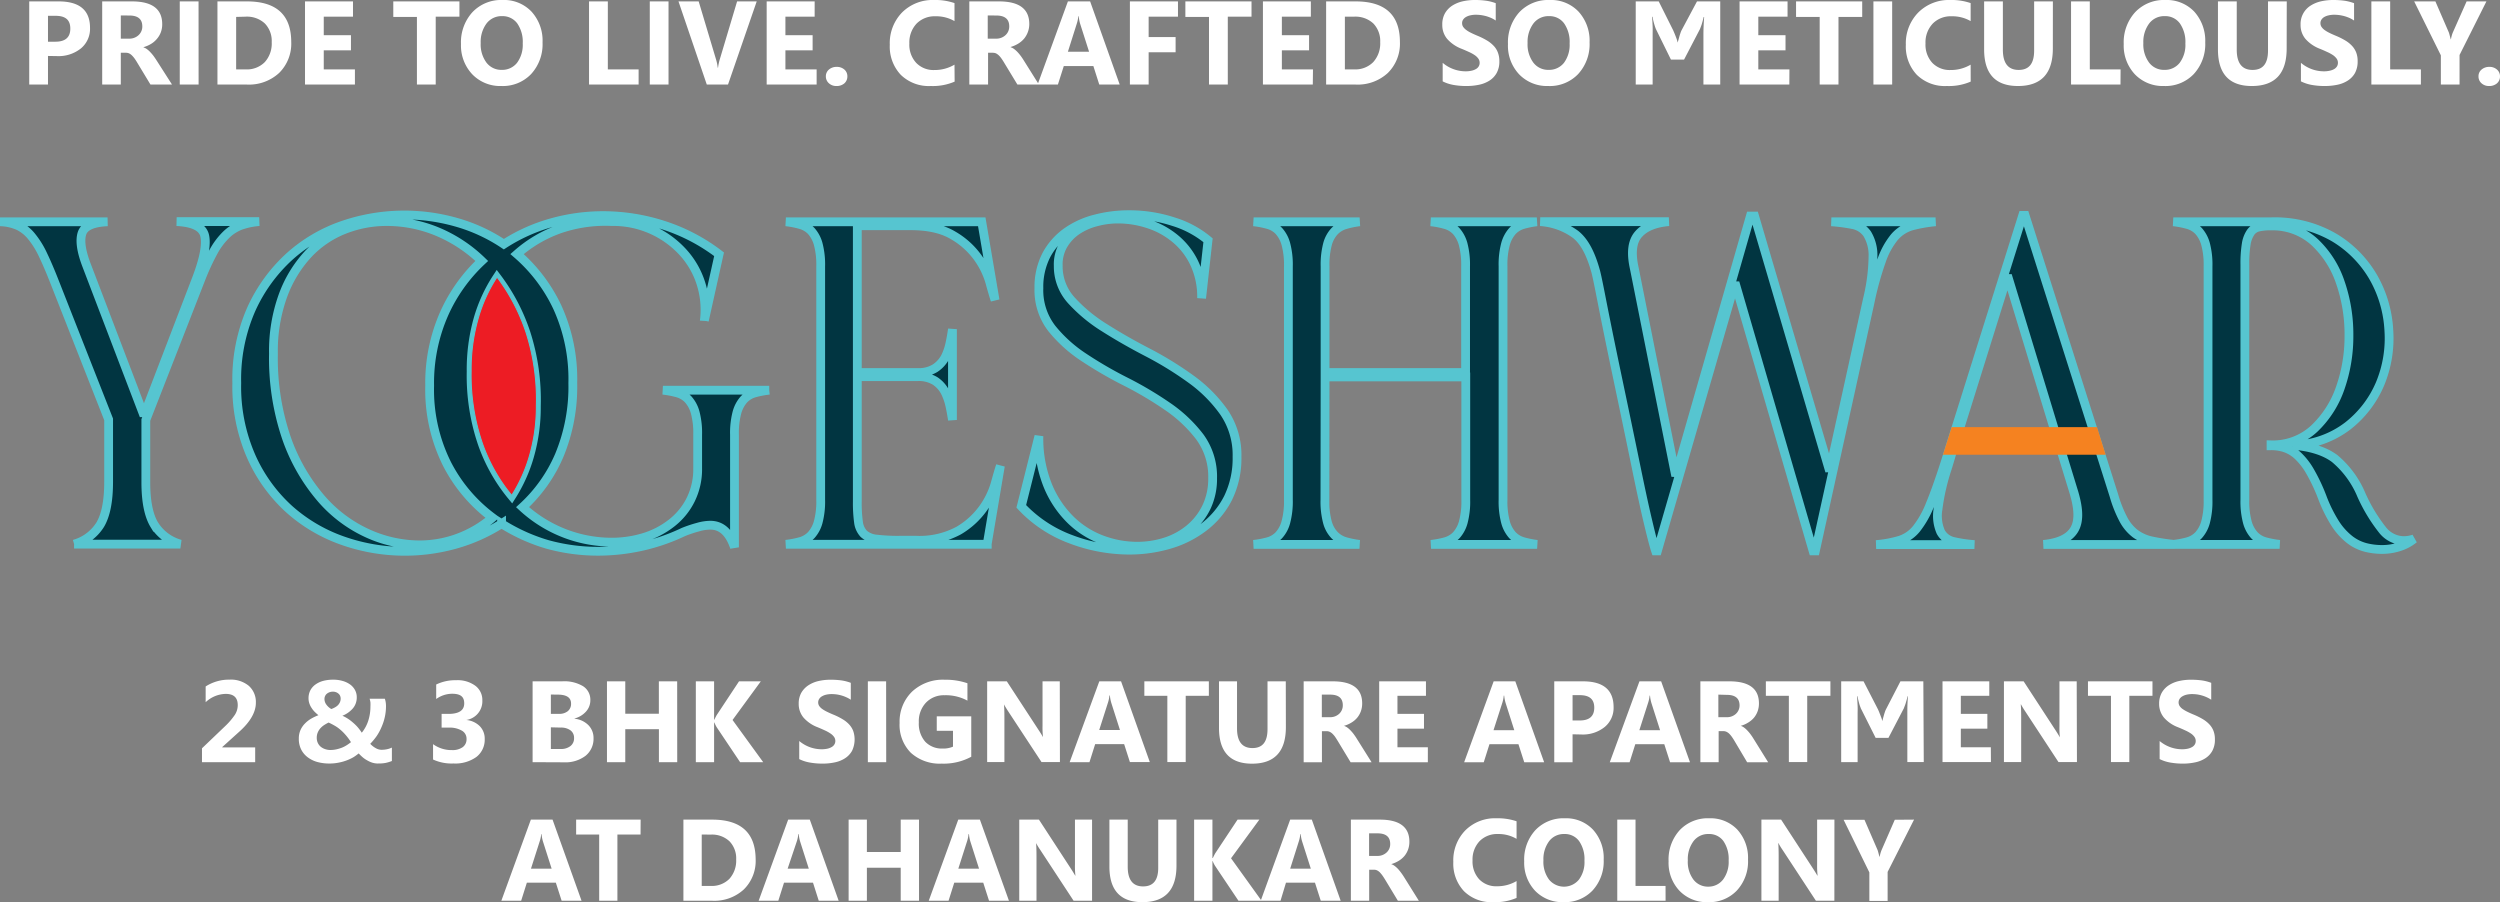 <svg xmlns="http://www.w3.org/2000/svg" viewBox="0 0 517.37 186.7"><rect x="0" y="0" width="517.37" height="186.7" fill="#808080" stroke="none"/><defs><style>.cls-1{fill:#fff;}.cls-2{fill:#013541;}.cls-3,.cls-5{fill:none;stroke:#56c5d0;stroke-miterlimit:2.61;}.cls-3{stroke-width:1.82px;}.cls-4{fill:#ed1c24;}.cls-5{stroke-width:0.22px;}.cls-6{fill:#f58220;fill-rule:evenodd;}</style></defs><g id="Layer_2" data-name="Layer 2"><g id="Layer_1-2" data-name="Layer 1"><path class="cls-1" d="M515.1,17.8a2.24,2.24,0,0,1-1.56-.57,1.85,1.85,0,0,1-.62-1.42,1.78,1.78,0,0,1,.64-1.42,2.41,2.41,0,0,1,1.6-.55,2.29,2.29,0,0,1,1.59.56,1.82,1.82,0,0,1,.62,1.41,1.86,1.86,0,0,1-.63,1.44,2.39,2.39,0,0,1-1.64.55M514.56.29,509,11.38V17.5h-3.87V11.45L499.61.29H504l2.78,6.42q.07.18.39,1.41h.05a6.91,6.91,0,0,1,.37-1.36L510.46.29ZM501,17.5H490.75V.29h3.89V14.36H501Zm-24.83-.66V13a7.36,7.36,0,0,0,4.74,1.76,5.27,5.27,0,0,0,1.28-.14,3,3,0,0,0,.92-.36,1.66,1.66,0,0,0,.54-.55,1.43,1.43,0,0,0,.18-.7,1.47,1.47,0,0,0-.28-.89,3.13,3.13,0,0,0-.79-.74,7.67,7.67,0,0,0-1.19-.64c-.45-.21-.94-.43-1.47-.64a7.57,7.57,0,0,1-3-2.06,4.45,4.45,0,0,1-1-2.92,4.48,4.48,0,0,1,2-3.91,6.81,6.81,0,0,1,2.16-.92A11.36,11.36,0,0,1,482.87,0a16.86,16.86,0,0,1,2.39.16,10.08,10.08,0,0,1,1.91.5V4.25a6.54,6.54,0,0,0-.94-.53,9.53,9.53,0,0,0-1.06-.38,9.66,9.66,0,0,0-1.07-.22,9.2,9.2,0,0,0-1-.07,5,5,0,0,0-1.2.13,3.1,3.1,0,0,0-.92.35,1.77,1.77,0,0,0-.57.55,1.25,1.25,0,0,0-.2.71,1.34,1.34,0,0,0,.22.77,2.69,2.69,0,0,0,.65.66,6.72,6.72,0,0,0,1,.59c.4.2.86.4,1.36.61a14.49,14.49,0,0,1,1.85.92,6.32,6.32,0,0,1,1.41,1.1,4.31,4.31,0,0,1,.9,1.4,4.87,4.87,0,0,1,.31,1.83,5,5,0,0,1-.54,2.42,4.43,4.43,0,0,1-1.49,1.58,6.29,6.29,0,0,1-2.17.87,12.42,12.42,0,0,1-2.63.26,14.57,14.57,0,0,1-2.69-.23A8.27,8.27,0,0,1,476.18,16.84Zm-2.95-6.79q0,7.75-7.22,7.75-7,0-7-7.57V.29h3.89v10c0,2.78,1.09,4.18,3.27,4.18s3.2-1.35,3.2-4V.29h3.88ZM448,3.34a3.89,3.89,0,0,0-3.24,1.53,6.38,6.38,0,0,0-1.2,4.05,6.3,6.3,0,0,0,1.2,4.05,3.83,3.83,0,0,0,3.14,1.49A3.89,3.89,0,0,0,451.08,13a6.17,6.17,0,0,0,1.18-4,6.7,6.7,0,0,0-1.14-4.16A3.72,3.72,0,0,0,448,3.34Zm-.17,14.46a8,8,0,0,1-6-2.4,8.67,8.67,0,0,1-2.33-6.28,9.24,9.24,0,0,1,2.37-6.6A8.18,8.18,0,0,1,448.1,0a7.86,7.86,0,0,1,6,2.41,9,9,0,0,1,2.27,6.37A9.11,9.11,0,0,1,454,15.32,8.07,8.07,0,0,1,447.83,17.8Zm-9-.3H428.6V.29h3.88V14.36h6.37Zm-14-7.45q0,7.75-7.22,7.75-7,0-7-7.57V.29h3.88v10c0,2.78,1.09,4.18,3.27,4.18s3.2-1.35,3.2-4V.29h3.88Zm-17,6.84a11.34,11.34,0,0,1-4.92.91,8.3,8.3,0,0,1-6.23-2.32,8.51,8.51,0,0,1-2.27-6.21A9.09,9.09,0,0,1,397,2.57,8.94,8.94,0,0,1,403.57,0a12.23,12.23,0,0,1,4.25.64V4.37a7.52,7.52,0,0,0-3.94-1A5.23,5.23,0,0,0,400,4.86,5.64,5.64,0,0,0,398.48,9a5.55,5.55,0,0,0,1.4,4,5,5,0,0,0,3.79,1.49,8,8,0,0,0,4.15-1.11Zm-16.25.61h-3.88V.29h3.88Zm-6.2-14h-4.91V17.5h-3.89v-14h-4.89V.29h13.69ZM370.3,17.5H360V.29h9.93V3.45h-6.05V7.28h5.63v3.14h-5.63v3.94h6.44ZM356,17.5h-3.48V7.2c0-1.11.05-2.34.15-3.68h-.1c-.06.25-.12.51-.19.77s-.14.5-.21.73-.15.43-.22.61a4.29,4.29,0,0,1-.17.43l-3.27,6.28h-2.71L342.68,6l-.13-.34c-.06-.16-.11-.34-.18-.57s-.13-.46-.2-.73-.12-.57-.17-.88h-.11c.06.75.1,1.44.12,2.08s0,1.16,0,1.59V17.5h-3.5V.29h4.76l3,6,.26.61.26.65c.08.21.16.42.23.63a4.84,4.84,0,0,1,.15.57h.06c0-.18.1-.38.15-.6l.18-.66c.07-.23.13-.44.21-.66a3.76,3.76,0,0,1,.23-.57L351.19.29H356ZM320.57,3.34a3.9,3.9,0,0,0-3.24,1.53,6.38,6.38,0,0,0-1.2,4.05,6.3,6.3,0,0,0,1.2,4.05,3.85,3.85,0,0,0,3.14,1.49A3.92,3.92,0,0,0,323.66,13a6.23,6.23,0,0,0,1.17-4,6.7,6.7,0,0,0-1.14-4.16A3.72,3.72,0,0,0,320.57,3.34ZM320.4,17.8a8,8,0,0,1-6-2.4,8.63,8.63,0,0,1-2.33-6.28,9.28,9.28,0,0,1,2.36-6.6A8.2,8.2,0,0,1,320.68,0a7.84,7.84,0,0,1,6,2.41,8.91,8.91,0,0,1,2.28,6.37,9.11,9.11,0,0,1-2.36,6.54A8.09,8.09,0,0,1,320.4,17.8Zm-21.84-1V13a7.14,7.14,0,0,0,2.27,1.32,7.31,7.31,0,0,0,2.47.44,5.33,5.33,0,0,0,1.28-.14,3,3,0,0,0,.91-.36,1.49,1.49,0,0,0,.54-.55,1.33,1.33,0,0,0,.18-.7,1.47,1.47,0,0,0-.28-.89,3,3,0,0,0-.79-.74,7.54,7.54,0,0,0-1.18-.64c-.46-.21-.95-.43-1.48-.64a7.57,7.57,0,0,1-3-2.06,4.44,4.44,0,0,1-1-2.92A4.64,4.64,0,0,1,299,2.81a4.7,4.7,0,0,1,1.47-1.6,6.91,6.91,0,0,1,2.16-.92A11.42,11.42,0,0,1,305.24,0a16.76,16.76,0,0,1,2.39.16,9.69,9.69,0,0,1,1.91.5V4.25a6.54,6.54,0,0,0-.94-.53,9.37,9.37,0,0,0-1.05-.38,10.34,10.34,0,0,0-1.08-.22,9,9,0,0,0-1-.07,5,5,0,0,0-1.2.13,3,3,0,0,0-.91.35,1.71,1.71,0,0,0-.58.55,1.25,1.25,0,0,0-.2.71,1.34,1.34,0,0,0,.22.77,2.75,2.75,0,0,0,.66.66,5.86,5.86,0,0,0,1,.59c.39.2.85.4,1.35.61a14.49,14.49,0,0,1,1.85.92,6.32,6.32,0,0,1,1.41,1.1,4,4,0,0,1,.9,1.4,4.87,4.87,0,0,1,.32,1.83,4.87,4.87,0,0,1-.55,2.42,4.4,4.4,0,0,1-1.48,1.58,6.43,6.43,0,0,1-2.18.87,12.32,12.32,0,0,1-2.62.26,14.68,14.68,0,0,1-2.7-.23A8.08,8.08,0,0,1,298.56,16.84ZM278.32,3.45V14.36h1.92a5.2,5.2,0,0,0,3.95-1.51,5.73,5.73,0,0,0,1.44-4.12,5.23,5.23,0,0,0-1.42-3.87,5.43,5.43,0,0,0-4-1.41ZM274.44,17.5V.29h6.1q9.16,0,9.17,8.39a8.51,8.51,0,0,1-2.5,6.42,9.19,9.19,0,0,1-6.67,2.4Zm-2.76,0H261.36V.29h9.92V3.45h-6V7.28h5.63v3.14h-5.63v3.94h6.44ZM259,3.45h-4.91V17.5h-3.89v-14h-4.89V.29H259Zm-15.22,0h-6.07V7.67h5.58v3.15h-5.58V17.5h-3.88V.29h9.95ZM225.38,10.7l-1.85-5.79a8.26,8.26,0,0,1-.29-1.55h-.09a6.44,6.44,0,0,1-.3,1.5L221,10.7Zm6.34,6.8h-4.23l-1.22-3.83h-6.12l-1.22,3.83h-4.2L221,.29h4.6ZM204.41,3.2V8h1.68a2.78,2.78,0,0,0,2-.73,2.4,2.4,0,0,0,.77-1.81q0-2.25-2.7-2.25ZM215,17.5h-4.45l-2.68-4.42c-.2-.34-.39-.64-.58-.91a4.8,4.8,0,0,0-.55-.67,2.58,2.58,0,0,0-.59-.44,1.67,1.67,0,0,0-.67-.14h-1V17.5h-3.88V.29h6.14q6.27,0,6.27,4.68a4.8,4.8,0,0,1-1.05,3,5,5,0,0,1-1.22,1.05,6.34,6.34,0,0,1-1.59.7v.05a2.52,2.52,0,0,1,.74.39,5.77,5.77,0,0,1,.7.63,9.68,9.68,0,0,1,.64.77c.21.28.39.55.56.82Zm-17.44-.61a11.34,11.34,0,0,1-4.92.91,8.3,8.3,0,0,1-6.23-2.32,8.51,8.51,0,0,1-2.27-6.21,9.09,9.09,0,0,1,2.55-6.7A8.94,8.94,0,0,1,193.28,0a12.23,12.23,0,0,1,4.25.64V4.37a7.5,7.5,0,0,0-3.94-1,5.24,5.24,0,0,0-3.91,1.52A5.69,5.69,0,0,0,188.19,9a5.51,5.51,0,0,0,1.41,4,4.94,4.94,0,0,0,3.78,1.49,8,8,0,0,0,4.15-1.11Zm-24.46.91a2.21,2.21,0,0,1-1.56-.57,1.86,1.86,0,0,1-.63-1.42,1.81,1.81,0,0,1,.64-1.42,2.41,2.41,0,0,1,1.6-.55,2.33,2.33,0,0,1,1.6.56,1.81,1.81,0,0,1,.61,1.41,1.88,1.88,0,0,1-.62,1.44A2.41,2.41,0,0,1,173.07,17.8ZM169,17.5H158.66V.29h9.93V3.45h-6.05V7.28h5.63v3.14h-5.63v3.94H169ZM156.6.29,150.66,17.5h-4.39L140.41.29h4.18l3.59,12a8.74,8.74,0,0,1,.35,1.72h.07a10.2,10.2,0,0,1,.37-1.77L152.54.29ZM138.35,17.5h-3.88V.29h3.88Zm-6.19,0H121.9V.29h3.89V14.36h6.37ZM103.92,3.34a3.9,3.9,0,0,0-3.24,1.53,6.38,6.38,0,0,0-1.2,4.05,6.3,6.3,0,0,0,1.2,4.05,3.86,3.86,0,0,0,3.15,1.49A3.9,3.9,0,0,0,107,13a6.23,6.23,0,0,0,1.18-4,6.7,6.7,0,0,0-1.14-4.16A3.76,3.76,0,0,0,103.92,3.34Zm-.16,14.46a8,8,0,0,1-6-2.4A8.67,8.67,0,0,1,95.4,9.12a9.24,9.24,0,0,1,2.37-6.6A8.17,8.17,0,0,1,104,0a7.83,7.83,0,0,1,6,2.41,8.91,8.91,0,0,1,2.28,6.37,9.11,9.11,0,0,1-2.36,6.54A8.08,8.08,0,0,1,103.76,17.8ZM95.08,3.45H90.17V17.5H86.28v-14H81.39V.29H95.08ZM73.45,17.5H63.12V.29h9.93V3.45H67V7.28h5.63v3.14H67v3.94h6.45Zm-24.58-14V14.36H50.8a5.21,5.21,0,0,0,4-1.51,5.72,5.72,0,0,0,1.43-4.12,5.2,5.2,0,0,0-1.42-3.87,5.43,5.43,0,0,0-4-1.41ZM45,17.5V.29H51.1q9.16,0,9.17,8.39a8.48,8.48,0,0,1-2.51,6.42,9.18,9.18,0,0,1-6.66,2.4Zm-3.9,0H37.2V.29h3.89ZM25,3.2V8h1.68a2.78,2.78,0,0,0,2-.73,2.4,2.4,0,0,0,.77-1.81q0-2.25-2.7-2.25ZM35.6,17.5H31.14l-2.67-4.42c-.2-.34-.39-.64-.58-.91a4.84,4.84,0,0,0-.56-.67,2.21,2.21,0,0,0-.59-.44,1.59,1.59,0,0,0-.66-.14H25V17.5H21.15V.29H27.3Q33.57.29,33.57,5a4.67,4.67,0,0,1-.28,1.66A4.48,4.48,0,0,1,32.51,8,4.72,4.72,0,0,1,31.3,9.06a6.26,6.26,0,0,1-1.6.7v.05a2.45,2.45,0,0,1,.75.39,5,5,0,0,1,.69.63,9.78,9.78,0,0,1,.65.77c.2.28.39.55.56.82ZM9.93,3.27V8.63h1.53c2.06,0,3.09-.9,3.09-2.71s-1-2.65-3.09-2.65Zm0,8.31V17.5H6.05V.29h6.08q6.51,0,6.5,5.49A5.26,5.26,0,0,1,16.77,10a7.41,7.41,0,0,1-5,1.61Z"></path><path class="cls-2" d="M499.57,111.52a9,9,0,0,1-3,1.62,11.54,11.54,0,0,1-3.57.57,13.85,13.85,0,0,1-3.49-.43,9.21,9.21,0,0,1-3.19-1.57,13.45,13.45,0,0,1-3-3.29,29.54,29.54,0,0,1-2.76-5.58A37.21,37.21,0,0,0,478,97.45a14,14,0,0,0-2.52-3.2,7.52,7.52,0,0,0-2.63-1.57,9.16,9.16,0,0,0-2.86-.43v-.19a12.56,12.56,0,0,0,8.92-3.34,20.93,20.93,0,0,0,5.39-8.39,32.33,32.33,0,0,0,1.81-10.92,32.82,32.82,0,0,0-1.77-10.92A20.26,20.26,0,0,0,479,50.1a12.78,12.78,0,0,0-9-3.34h-.19a10.61,10.61,0,0,0-2.43.24,2.72,2.72,0,0,0-1.62,1.1,5.86,5.86,0,0,0-.91,2.43,25,25,0,0,0-.28,4.24v48.64a16.56,16.56,0,0,0,.52,4.67,6.61,6.61,0,0,0,1.43,2.67,4.92,4.92,0,0,0,2.24,1.34,19.69,19.69,0,0,0,3,.57h-22a19.69,19.69,0,0,0,3-.57,4.92,4.92,0,0,0,2.24-1.34,6.61,6.61,0,0,0,1.43-2.67,16.56,16.56,0,0,0,.52-4.67V55.15a16.61,16.61,0,0,0-.52-4.67,6.74,6.74,0,0,0-1.43-2.67,4.9,4.9,0,0,0-2.24-1.33,18.48,18.48,0,0,0-3-.58H470a24.38,24.38,0,0,1,13.11,3.29,23,23,0,0,1,8.11,8.3,24.78,24.78,0,0,1,3.15,10.92,24.5,24.5,0,0,1-1.81,11,21.88,21.88,0,0,1-6.68,8.73,19.49,19.49,0,0,1-11.4,4c3.76.31,6.65,1.24,8.68,2.76a19.75,19.75,0,0,1,5.53,7.54,34,34,0,0,0,4.34,7.2,5.72,5.72,0,0,0,4.34,2.24A6.52,6.52,0,0,0,499.57,111.52ZM405.06,90.25h20.5L415.45,57Zm-2,6.48a45,45,0,0,0-2,8.68,8.29,8.29,0,0,0,.57,4.67,4,4,0,0,0,2.72,2,29.39,29.39,0,0,0,4.25.62H388.27a23.73,23.73,0,0,0,4.91-.91,7.3,7.3,0,0,0,3.44-2.38,19.71,19.71,0,0,0,2.81-5q1.33-3.19,3.05-8.53L418.6,44.57h.48l18.4,58a25.61,25.61,0,0,0,2,5,9,9,0,0,0,2.47,2.91,8.83,8.83,0,0,0,3.39,1.47,41.9,41.9,0,0,0,4.72.72H422.89c3.18-.32,5.29-1.3,6.34-3s1-4.19,0-7.63L425.85,91H404.77Zm-44-38.24L343,114h-.38c-.38-1.15-.93-3.3-1.67-6.44s-1.52-6.81-2.38-11-1.76-8.53-2.72-13.11S334,74.66,333.2,70.75s-1.46-7.24-2-10-.88-4.29-1-4.67c-1-3.63-2.34-6.15-4.15-7.58a13.9,13.9,0,0,0-7.3-2.63h26.61c-2.93.26-5,1.13-6.3,2.63s-1.55,3.83-.85,7l8.58,43,15.45-53.79h.86L378.64,97.5l7.82-35.57a39.57,39.57,0,0,0,1.15-8.87,8.5,8.5,0,0,0-1.2-4.68,4.69,4.69,0,0,0-3-1.9A36.21,36.21,0,0,0,379,45.9h21.56a29.57,29.57,0,0,0-4.92.86,7.43,7.43,0,0,0-3.57,2.29A15.71,15.71,0,0,0,389.37,54,64.26,64.26,0,0,0,387,62.59L375.69,114h-.48Zm-84.87,44.92a16.56,16.56,0,0,0,.52,4.67,6.2,6.2,0,0,0,1.48,2.67,5.19,5.19,0,0,0,2.29,1.34,19.82,19.82,0,0,0,2.86.57H259.43a19.45,19.45,0,0,0,3-.57,4.87,4.87,0,0,0,2.24-1.34,6.49,6.49,0,0,0,1.43-2.67,16.51,16.51,0,0,0,.53-4.67V55.15a16.55,16.55,0,0,0-.53-4.67,6.62,6.62,0,0,0-1.43-2.67,4.85,4.85,0,0,0-2.24-1.33,18.26,18.26,0,0,0-3-.58h21.94a18.54,18.54,0,0,0-2.86.58,5.18,5.18,0,0,0-2.29,1.33,6.32,6.32,0,0,0-1.48,2.67,16.61,16.61,0,0,0-.52,4.67V77.09H303.3V55.15a16.61,16.61,0,0,0-.52-4.67,6.74,6.74,0,0,0-1.43-2.67,4.9,4.9,0,0,0-2.24-1.33,18.48,18.48,0,0,0-3-.58h21.93a18.79,18.79,0,0,0-2.86.58A4.9,4.9,0,0,0,313,47.81a6.74,6.74,0,0,0-1.43,2.67,16.61,16.61,0,0,0-.52,4.67v48.26a16.56,16.56,0,0,0,.52,4.67,6.61,6.61,0,0,0,1.43,2.67,4.92,4.92,0,0,0,2.24,1.34,20.1,20.1,0,0,0,2.86.57H296.15a19.69,19.69,0,0,0,3-.57,4.92,4.92,0,0,0,2.24-1.34,6.61,6.61,0,0,0,1.43-2.67,16.56,16.56,0,0,0,.52-4.67V78H274.22ZM256,94.54a18.68,18.68,0,0,1-1.86,8.54,17.5,17.5,0,0,1-5,6,21.68,21.68,0,0,1-7.1,3.58,29.44,29.44,0,0,1-8.39,1.19,34.29,34.29,0,0,1-12-2.24,26.75,26.75,0,0,1-10.3-6.82L215,90.25a26.08,26.08,0,0,0,1.82,10.2,21.15,21.15,0,0,0,4.72,7.11,18.6,18.6,0,0,0,6.53,4.15,20.81,20.81,0,0,0,7.25,1.33,19.09,19.09,0,0,0,5.86-.9,15,15,0,0,0,5-2.72,13.32,13.32,0,0,0,3.48-4.44,13.53,13.53,0,0,0,1.29-6,13.85,13.85,0,0,0-2.67-8.59,28.76,28.76,0,0,0-6.68-6.29A74.56,74.56,0,0,0,233,79a83.84,83.84,0,0,1-8.63-5,28.78,28.78,0,0,1-6.68-6A12.92,12.92,0,0,1,215,59.64a14.35,14.35,0,0,1,1.58-6.92A13.89,13.89,0,0,1,220.76,48a17.91,17.91,0,0,1,6-2.71,27.17,27.17,0,0,1,6.87-.86,29.21,29.21,0,0,1,9.16,1.43A20.66,20.66,0,0,1,250,49.72l-1.33,12a16.31,16.31,0,0,0-1.53-7.29,14.76,14.76,0,0,0-4-5.1,16.71,16.71,0,0,0-5.53-3,20.27,20.27,0,0,0-6.11-1,17.41,17.41,0,0,0-4.72.62,12.82,12.82,0,0,0-4,1.81,9.32,9.32,0,0,0-2.76,3A8,8,0,0,0,219,55a10.44,10.44,0,0,0,2.72,7.16,32.24,32.24,0,0,0,6.86,5.67q4.15,2.63,8.92,5.1a71.37,71.37,0,0,1,8.92,5.49,29.38,29.38,0,0,1,6.86,6.86A15.71,15.71,0,0,1,256,94.54Zm-51.69,18v.1H162.64a19.55,19.55,0,0,0,3-.57,5,5,0,0,0,2.25-1.34,6.61,6.61,0,0,0,1.43-2.67,16.56,16.56,0,0,0,.52-4.67V55.15a16.61,16.61,0,0,0-.52-4.67,6.74,6.74,0,0,0-1.43-2.67,4.94,4.94,0,0,0-2.25-1.33,18.35,18.35,0,0,0-3-.58h40.53l2.76,16.22c-.25-.77-.62-2-1.09-3.72a16.73,16.73,0,0,0-2.53-5.15,16.34,16.34,0,0,0-5.05-4.53c-2.17-1.31-5.09-2-8.78-2H177.42V77.09h12.49a6.33,6.33,0,0,0,3.63-.91,6.26,6.26,0,0,0,2.05-2.24,11.44,11.44,0,0,0,1-2.91c.22-1,.39-2,.52-2.91V86.91c-.13-.89-.3-1.84-.52-2.86a12.33,12.33,0,0,0-1-2.91,6.24,6.24,0,0,0-2.05-2.29,6.41,6.41,0,0,0-3.63-.9H177.42v25.84a29.37,29.37,0,0,0,.24,4.24,4.29,4.29,0,0,0,1.09,2.44,4.51,4.51,0,0,0,2.63,1.09,37.52,37.52,0,0,0,4.81.24h3.44a17,17,0,0,0,8.77-2,16.48,16.48,0,0,0,5-4.53,16.73,16.73,0,0,0,2.53-5.15c.48-1.72.84-3,1.1-3.72ZM97.5,76.9a43.43,43.43,0,0,0,2.34,15,35.35,35.35,0,0,0,6.06,10.73,31.64,31.64,0,0,0,3.67-8.16A36.46,36.46,0,0,0,111,84.05a45.3,45.3,0,0,0-2.15-15.16,39.77,39.77,0,0,0-6-11.45A31.5,31.5,0,0,0,98.93,66,38.56,38.56,0,0,0,97.5,76.9ZM56.59,73.18a51.2,51.2,0,0,0,2.67,17.4,38.72,38.72,0,0,0,7,12.35,28,28,0,0,0,9.68,7.39,26.17,26.17,0,0,0,10.83,2.44,22.94,22.94,0,0,0,8.06-1.44,23.42,23.42,0,0,0,7.1-4.19A32,32,0,0,1,92.5,96a34.32,34.32,0,0,1-3.58-16.17,35.44,35.44,0,0,1,3-14.92A33.78,33.78,0,0,1,99.7,54a29.59,29.59,0,0,0-9.4-6.15,27.24,27.24,0,0,0-10.25-2,23.75,23.75,0,0,0-8.82,1.67,20.57,20.57,0,0,0-7.49,5.1,25.49,25.49,0,0,0-5.19,8.58A33.66,33.66,0,0,0,56.59,73.18Zm47.21,35.19a35.44,35.44,0,0,1-9.59,4.29,38.74,38.74,0,0,1-23.27-.76,33,33,0,0,1-11.11-6.54A32.47,32.47,0,0,1,52,94.49a35.93,35.93,0,0,1-3-15.21A35.91,35.91,0,0,1,52,64a33.29,33.29,0,0,1,7.86-10.87,32,32,0,0,1,11.11-6.53A39.32,39.32,0,0,1,94.45,46a34.62,34.62,0,0,1,9.82,4.53,36,36,0,0,1,9.83-4.43,39.32,39.32,0,0,1,10.77-1.48,40.63,40.63,0,0,1,12.5,2,38.13,38.13,0,0,1,11.44,6l-3.05,13.73a17.93,17.93,0,0,0-.67-7.58,17.3,17.3,0,0,0-3.72-6.53,19.52,19.52,0,0,0-14.78-6.39A29.15,29.15,0,0,0,116,47.33a26.81,26.81,0,0,0-9,5.25,33.2,33.2,0,0,1,8.34,11,35.8,35.8,0,0,1,3.2,15.69,37,37,0,0,1-2.81,15,31.06,31.06,0,0,1-7.59,10.69,27.51,27.51,0,0,0,8.87,5.48,27.23,27.23,0,0,0,9.44,1.76,23.06,23.06,0,0,0,6.87-1,17.54,17.54,0,0,0,5.72-3,14,14,0,0,0,3.91-4.82,14.24,14.24,0,0,0,1.43-6.49V90a16.56,16.56,0,0,0-.52-4.67,6.74,6.74,0,0,0-1.43-2.67,4.92,4.92,0,0,0-2.24-1.34,19.69,19.69,0,0,0-3-.57h22a19.69,19.69,0,0,0-3,.57,4.92,4.92,0,0,0-2.24,1.34,6.74,6.74,0,0,0-1.43,2.67,16.56,16.56,0,0,0-.52,4.67v23.27q-1.53-4.58-5-4.58a9.4,9.4,0,0,0-2.53.39,26.39,26.39,0,0,0-3,1,40.67,40.67,0,0,1-8.68,3,41.82,41.82,0,0,1-9,1,39.11,39.11,0,0,1-10.59-1.44A37.26,37.26,0,0,1,103.8,108.37ZM30.18,99.79c0,3.94.58,6.88,1.76,8.82a9.28,9.28,0,0,0,5.39,4h-22a9.31,9.31,0,0,0,5.39-4q1.75-2.91,1.76-8.82v-13L11.39,58.59q-1.34-3.44-2.48-5.82a18,18,0,0,0-2.39-3.86,8,8,0,0,0-2.76-2.2A10,10,0,0,0,0,45.9H22.26c-3.05.13-4.82.93-5.29,2.39s-.18,3.62.9,6.48L29.79,86,40.67,57.63c1.52-4,2.09-6.93,1.71-8.77s-2.32-2.83-5.82-3H53.64a15.09,15.09,0,0,0-3.87.81,8.89,8.89,0,0,0-3.05,2,14.69,14.69,0,0,0-2.57,3.48,48.31,48.31,0,0,0-2.53,5.48L30.18,86.91Z"></path><path class="cls-3" d="M499.57,111.52a9,9,0,0,1-3,1.62,11.54,11.54,0,0,1-3.57.57,13.85,13.85,0,0,1-3.49-.43,9.21,9.21,0,0,1-3.19-1.57,13.45,13.45,0,0,1-3-3.29,29.54,29.54,0,0,1-2.76-5.58A37.21,37.21,0,0,0,478,97.45a14,14,0,0,0-2.52-3.2,7.52,7.52,0,0,0-2.63-1.57,9.16,9.16,0,0,0-2.86-.43v-.19a12.56,12.56,0,0,0,8.92-3.34,20.93,20.93,0,0,0,5.39-8.39,32.33,32.33,0,0,0,1.81-10.92,32.82,32.82,0,0,0-1.77-10.92A20.26,20.26,0,0,0,479,50.1a12.78,12.78,0,0,0-9-3.34h-.19a10.61,10.61,0,0,0-2.43.24,2.72,2.72,0,0,0-1.62,1.1,5.86,5.86,0,0,0-.91,2.43,25,25,0,0,0-.28,4.24v48.64a16.56,16.56,0,0,0,.52,4.67,6.61,6.61,0,0,0,1.43,2.67,4.92,4.92,0,0,0,2.24,1.34,19.69,19.69,0,0,0,3,.57h-22a19.69,19.69,0,0,0,3-.57,4.92,4.92,0,0,0,2.24-1.34,6.61,6.61,0,0,0,1.43-2.67,16.56,16.56,0,0,0,.52-4.67V55.15a16.61,16.61,0,0,0-.52-4.67,6.74,6.74,0,0,0-1.43-2.67,4.9,4.9,0,0,0-2.24-1.33,18.48,18.48,0,0,0-3-.58H470a24.38,24.38,0,0,1,13.11,3.29,23,23,0,0,1,8.11,8.3,24.78,24.78,0,0,1,3.15,10.92,24.5,24.5,0,0,1-1.81,11,21.88,21.88,0,0,1-6.68,8.73,19.49,19.49,0,0,1-11.4,4c3.76.31,6.65,1.24,8.68,2.76a19.75,19.75,0,0,1,5.53,7.54,34,34,0,0,0,4.34,7.2,5.72,5.72,0,0,0,4.34,2.24A6.52,6.52,0,0,0,499.57,111.52ZM405.06,90.25h20.5L415.45,57Zm-2,6.48a45,45,0,0,0-2,8.68,8.29,8.29,0,0,0,.57,4.67,4,4,0,0,0,2.72,2,29.39,29.39,0,0,0,4.25.62H388.27a23.73,23.73,0,0,0,4.91-.91,7.3,7.3,0,0,0,3.44-2.38,19.71,19.71,0,0,0,2.81-5q1.33-3.19,3.05-8.53L418.6,44.57h.48l18.4,58a25.61,25.61,0,0,0,2,5,9,9,0,0,0,2.47,2.91,8.83,8.83,0,0,0,3.39,1.47,41.9,41.9,0,0,0,4.72.72H422.89c3.18-.32,5.29-1.3,6.34-3s1-4.19,0-7.63L425.85,91H404.77Zm-44-38.24L343,114h-.38c-.38-1.15-.93-3.3-1.67-6.44s-1.52-6.81-2.38-11-1.76-8.53-2.72-13.11S334,74.66,333.2,70.75s-1.46-7.24-2-10-.88-4.29-1-4.67c-1-3.63-2.34-6.15-4.15-7.58a13.9,13.9,0,0,0-7.3-2.63h26.61c-2.93.26-5,1.13-6.3,2.63s-1.55,3.83-.85,7l8.58,43,15.45-53.79h.86L378.64,97.5l7.82-35.57a39.57,39.57,0,0,0,1.15-8.87,8.5,8.5,0,0,0-1.2-4.68,4.69,4.69,0,0,0-3-1.9A36.21,36.21,0,0,0,379,45.9h21.56a29.57,29.57,0,0,0-4.92.86,7.43,7.43,0,0,0-3.57,2.29A15.71,15.71,0,0,0,389.37,54,64.26,64.26,0,0,0,387,62.59L375.69,114h-.48Zm-84.87,44.92a16.56,16.56,0,0,0,.52,4.67,6.2,6.2,0,0,0,1.48,2.67,5.19,5.19,0,0,0,2.29,1.34,19.82,19.82,0,0,0,2.86.57H259.43a19.45,19.45,0,0,0,3-.57,4.87,4.87,0,0,0,2.24-1.34,6.49,6.49,0,0,0,1.43-2.67,16.51,16.51,0,0,0,.53-4.67V55.15a16.55,16.55,0,0,0-.53-4.67,6.62,6.62,0,0,0-1.43-2.67,4.85,4.85,0,0,0-2.24-1.33,18.26,18.26,0,0,0-3-.58h21.94a18.54,18.54,0,0,0-2.86.58,5.18,5.18,0,0,0-2.29,1.33,6.32,6.32,0,0,0-1.48,2.67,16.61,16.61,0,0,0-.52,4.67V77.09H303.3V55.15a16.61,16.61,0,0,0-.52-4.67,6.74,6.74,0,0,0-1.43-2.67,4.9,4.9,0,0,0-2.24-1.33,18.48,18.48,0,0,0-3-.58h21.93a18.79,18.79,0,0,0-2.86.58A4.9,4.9,0,0,0,313,47.81a6.74,6.74,0,0,0-1.43,2.67,16.61,16.61,0,0,0-.52,4.67v48.26a16.56,16.56,0,0,0,.52,4.67,6.61,6.61,0,0,0,1.43,2.67,4.92,4.92,0,0,0,2.24,1.34,20.1,20.1,0,0,0,2.86.57H296.15a19.69,19.69,0,0,0,3-.57,4.92,4.92,0,0,0,2.24-1.34,6.61,6.61,0,0,0,1.43-2.67,16.56,16.56,0,0,0,.52-4.67V78H274.22ZM256,94.54a18.68,18.68,0,0,1-1.86,8.54,17.5,17.5,0,0,1-5,6,21.68,21.68,0,0,1-7.1,3.58,29.44,29.44,0,0,1-8.39,1.19,34.29,34.29,0,0,1-12-2.24,26.75,26.75,0,0,1-10.3-6.82L215,90.25a26.08,26.08,0,0,0,1.82,10.2,21.15,21.15,0,0,0,4.72,7.11,18.6,18.6,0,0,0,6.53,4.15,20.81,20.81,0,0,0,7.25,1.33,19.09,19.09,0,0,0,5.86-.9,15,15,0,0,0,5-2.72,13.32,13.32,0,0,0,3.48-4.44,13.53,13.53,0,0,0,1.29-6,13.85,13.85,0,0,0-2.67-8.59,28.76,28.76,0,0,0-6.68-6.29A74.56,74.56,0,0,0,233,79a83.84,83.84,0,0,1-8.63-5,28.78,28.78,0,0,1-6.68-6A12.92,12.92,0,0,1,215,59.64a14.35,14.35,0,0,1,1.58-6.92A13.89,13.89,0,0,1,220.76,48a17.91,17.91,0,0,1,6-2.71,27.17,27.17,0,0,1,6.87-.86,29.21,29.21,0,0,1,9.16,1.43A20.66,20.66,0,0,1,250,49.72l-1.33,12a16.31,16.31,0,0,0-1.53-7.29,14.76,14.76,0,0,0-4-5.1,16.71,16.71,0,0,0-5.53-3,20.27,20.27,0,0,0-6.11-1,17.41,17.41,0,0,0-4.72.62,12.82,12.82,0,0,0-4,1.81,9.32,9.32,0,0,0-2.76,3A8,8,0,0,0,219,55a10.44,10.44,0,0,0,2.72,7.16,32.24,32.24,0,0,0,6.86,5.67q4.15,2.63,8.92,5.1a71.37,71.37,0,0,1,8.92,5.49,29.38,29.38,0,0,1,6.86,6.86A15.71,15.71,0,0,1,256,94.54Zm-51.69,18v.1H162.64a19.55,19.55,0,0,0,3-.57,5,5,0,0,0,2.25-1.34,6.61,6.61,0,0,0,1.43-2.67,16.56,16.56,0,0,0,.52-4.67V55.15a16.61,16.61,0,0,0-.52-4.67,6.74,6.74,0,0,0-1.43-2.67,4.94,4.94,0,0,0-2.25-1.33,18.35,18.35,0,0,0-3-.58h40.53l2.76,16.22c-.25-.77-.62-2-1.09-3.72a16.73,16.73,0,0,0-2.53-5.15,16.34,16.34,0,0,0-5.05-4.53c-2.17-1.31-5.09-2-8.78-2H177.42V77.09h12.49a6.33,6.33,0,0,0,3.63-.91,6.26,6.26,0,0,0,2.05-2.24,11.44,11.44,0,0,0,1-2.91c.22-1,.39-2,.52-2.91V86.91c-.13-.89-.3-1.84-.52-2.86a12.33,12.33,0,0,0-1-2.91,6.24,6.24,0,0,0-2.05-2.29,6.41,6.41,0,0,0-3.63-.9H177.42v25.84a29.37,29.37,0,0,0,.24,4.24,4.29,4.29,0,0,0,1.09,2.44,4.51,4.51,0,0,0,2.63,1.09,37.52,37.52,0,0,0,4.81.24h3.44a17,17,0,0,0,8.77-2,16.48,16.48,0,0,0,5-4.53,16.73,16.73,0,0,0,2.53-5.15c.48-1.72.84-3,1.1-3.72ZM97.5,76.9a43.43,43.43,0,0,0,2.34,15,35.35,35.35,0,0,0,6.06,10.73,31.64,31.64,0,0,0,3.67-8.16A36.46,36.46,0,0,0,111,84.05a45.3,45.3,0,0,0-2.15-15.16,39.77,39.77,0,0,0-6-11.45A31.5,31.5,0,0,0,98.93,66,38.56,38.56,0,0,0,97.5,76.9ZM56.59,73.18a51.2,51.2,0,0,0,2.67,17.4,38.72,38.72,0,0,0,7,12.35,28,28,0,0,0,9.68,7.39,26.17,26.17,0,0,0,10.83,2.44,22.94,22.94,0,0,0,8.06-1.44,23.42,23.42,0,0,0,7.1-4.19A32,32,0,0,1,92.5,96a34.32,34.32,0,0,1-3.58-16.17,35.44,35.44,0,0,1,3-14.92A33.78,33.78,0,0,1,99.7,54a29.59,29.59,0,0,0-9.4-6.15,27.24,27.24,0,0,0-10.25-2,23.75,23.75,0,0,0-8.82,1.67,20.57,20.57,0,0,0-7.49,5.1,25.49,25.49,0,0,0-5.19,8.58A33.66,33.66,0,0,0,56.59,73.18Zm47.21,35.19a35.44,35.44,0,0,1-9.59,4.29,38.74,38.74,0,0,1-23.27-.76,33,33,0,0,1-11.11-6.54A32.47,32.47,0,0,1,52,94.49a35.93,35.93,0,0,1-3-15.21A35.91,35.91,0,0,1,52,64a33.29,33.29,0,0,1,7.86-10.87,32,32,0,0,1,11.11-6.53A39.32,39.32,0,0,1,94.45,46a34.62,34.62,0,0,1,9.82,4.53,36,36,0,0,1,9.83-4.43,39.32,39.32,0,0,1,10.77-1.48,40.63,40.63,0,0,1,12.5,2,38.13,38.13,0,0,1,11.44,6l-3.05,13.73a17.93,17.93,0,0,0-.67-7.58,17.3,17.3,0,0,0-3.72-6.53,19.52,19.52,0,0,0-14.78-6.39A29.15,29.15,0,0,0,116,47.33a26.81,26.81,0,0,0-9,5.25,33.2,33.2,0,0,1,8.34,11,35.8,35.8,0,0,1,3.2,15.69,37,37,0,0,1-2.81,15,31.06,31.06,0,0,1-7.59,10.69,27.51,27.51,0,0,0,8.87,5.48,27.23,27.23,0,0,0,9.44,1.76,23.06,23.06,0,0,0,6.87-1,17.54,17.54,0,0,0,5.72-3,14,14,0,0,0,3.91-4.82,14.24,14.24,0,0,0,1.43-6.49V90a16.56,16.56,0,0,0-.52-4.67,6.74,6.74,0,0,0-1.43-2.67,4.92,4.92,0,0,0-2.24-1.34,19.69,19.69,0,0,0-3-.57h22a19.69,19.69,0,0,0-3,.57,4.92,4.92,0,0,0-2.24,1.34,6.74,6.74,0,0,0-1.43,2.67,16.56,16.56,0,0,0-.52,4.67v23.27q-1.53-4.58-5-4.58a9.4,9.4,0,0,0-2.53.39,26.39,26.39,0,0,0-3,1,40.67,40.67,0,0,1-8.68,3,41.82,41.82,0,0,1-9,1,39.11,39.11,0,0,1-10.59-1.44A37.26,37.26,0,0,1,103.8,108.37ZM30.18,99.79c0,3.94.58,6.88,1.76,8.82a9.28,9.28,0,0,0,5.39,4h-22a9.31,9.31,0,0,0,5.39-4q1.75-2.91,1.76-8.82v-13L11.39,58.59q-1.34-3.44-2.48-5.82a18,18,0,0,0-2.39-3.86,8,8,0,0,0-2.76-2.2A10,10,0,0,0,0,45.9H22.26c-3.05.13-4.82.93-5.29,2.39s-.18,3.62.9,6.48L29.79,86,40.67,57.63c1.52-4,2.09-6.93,1.71-8.77s-2.32-2.83-5.82-3H53.64a15.09,15.09,0,0,0-3.87.81,8.89,8.89,0,0,0-3.05,2,14.69,14.69,0,0,0-2.57,3.48,48.31,48.31,0,0,0-2.53,5.48L30.18,86.91Z"></path><path class="cls-4" d="M97.5,76.79a43.43,43.43,0,0,0,2.34,15,35.35,35.35,0,0,0,6.06,10.73,31.49,31.49,0,0,0,3.67-8.16A36.46,36.46,0,0,0,111,83.94a45.34,45.34,0,0,0-2.14-15.16,40,40,0,0,0-6-11.45,30.91,30.91,0,0,0-3.91,8.59A38.19,38.19,0,0,0,97.5,76.79Z"></path><path class="cls-5" d="M97.5,76.79a43.43,43.43,0,0,0,2.34,15,35.35,35.35,0,0,0,6.06,10.73,31.49,31.49,0,0,0,3.67-8.16A36.46,36.46,0,0,0,111,83.94a45.34,45.34,0,0,0-2.14-15.16,40,40,0,0,0-6-11.45,30.91,30.91,0,0,0-3.91,8.59A38.19,38.19,0,0,0,97.5,76.79Z"></path><polygon class="cls-6" points="403.89 88.4 433.98 88.4 435.76 94.11 402.09 94.11 403.89 88.4"></polygon><path class="cls-1" d="M396.11,169.62l-5.47,10.82v6h-3.78v-5.9l-5.33-10.89h4.32l2.71,6.26c.05.12.18.58.38,1.38H389a6.54,6.54,0,0,1,.37-1.33l2.75-6.31Zm-16.49,16.79H375.8l-6.92-10.55a12.64,12.64,0,0,1-.84-1.39H368c.06.59.09,1.5.09,2.71v9.23h-3.57V169.62h4.08l6.66,10.22c.3.46.58.92.84,1.37h.05a18,18,0,0,1-.1-2.3v-9.29h3.58Zm-26-13.81a3.78,3.78,0,0,0-3.16,1.49,6.23,6.23,0,0,0-1.17,3.95,6.13,6.13,0,0,0,1.17,4,3.76,3.76,0,0,0,3.06,1.45A3.8,3.8,0,0,0,356.6,182a6.1,6.1,0,0,0,1.14-3.92,6.53,6.53,0,0,0-1.11-4.06A3.61,3.61,0,0,0,353.59,172.6Zm-.17,14.1a7.81,7.81,0,0,1-5.87-2.34,8.42,8.42,0,0,1-2.27-6.12,9,9,0,0,1,2.3-6.44,8,8,0,0,1,6.11-2.46,7.66,7.66,0,0,1,5.82,2.35,8.68,8.68,0,0,1,2.21,6.21,8.84,8.84,0,0,1-2.3,6.38A7.87,7.87,0,0,1,353.42,186.7Zm-8.76-.29h-10V169.62h3.78v13.72h6.21ZM323.74,172.6a3.8,3.8,0,0,0-3.16,1.49,6.23,6.23,0,0,0-1.17,3.95,6.13,6.13,0,0,0,1.17,4,4,4,0,0,0,6.17,0,6,6,0,0,0,1.15-3.92,6.53,6.53,0,0,0-1.11-4.06A3.63,3.63,0,0,0,323.74,172.6Zm-.16,14.1a7.83,7.83,0,0,1-5.88-2.34,8.46,8.46,0,0,1-2.27-6.12,9,9,0,0,1,2.31-6.44,8,8,0,0,1,6.11-2.46,7.64,7.64,0,0,1,5.81,2.35,8.68,8.68,0,0,1,2.22,6.21,8.89,8.89,0,0,1-2.3,6.38A7.87,7.87,0,0,1,323.58,186.7Zm-9.73-.88a11.13,11.13,0,0,1-4.8.88,8.09,8.09,0,0,1-6.08-2.27,8.31,8.31,0,0,1-2.21-6.05,8.87,8.87,0,0,1,2.49-6.54,8.68,8.68,0,0,1,6.45-2.5,12.18,12.18,0,0,1,4.15.62v3.64a7.33,7.33,0,0,0-3.84-1,5.1,5.1,0,0,0-3.82,1.48,5.52,5.52,0,0,0-1.45,4,5.42,5.42,0,0,0,1.37,3.88,4.85,4.85,0,0,0,3.69,1.45,7.82,7.82,0,0,0,4.05-1.08Zm-30.52-13.36v4.67H285a2.7,2.7,0,0,0,1.95-.71,2.32,2.32,0,0,0,.75-1.76c0-1.47-.88-2.2-2.63-2.2Zm10.3,13.95h-4.34l-2.61-4.32c-.2-.33-.39-.62-.57-.88a6.38,6.38,0,0,0-.54-.66,2.38,2.38,0,0,0-.57-.42,1.44,1.44,0,0,0-.65-.14h-1v6.42h-3.79V169.62h6c4.07,0,6.11,1.53,6.11,4.57a4.75,4.75,0,0,1-.27,1.62,4.56,4.56,0,0,1-.76,1.34,4.89,4.89,0,0,1-1.18,1,6.46,6.46,0,0,1-1.56.68v0a2.43,2.43,0,0,1,.73.38,5.42,5.42,0,0,1,.68.61,9.31,9.31,0,0,1,.62.76c.2.26.38.53.55.79Zm-22.36-6.64-1.8-5.64a7.23,7.23,0,0,1-.29-1.51h-.09a6.74,6.74,0,0,1-.29,1.46L267,179.77Zm6.18,6.64h-4.12l-1.2-3.74h-6L265,186.41h-4.1L267,169.62h4.48Zm-16.37,0H256.3l-4.89-7.29a6.78,6.78,0,0,1-.45-.93h-.05v8.22h-3.79V169.62h3.79v7.94H251c.1-.22.25-.53.47-.94l4.64-7h4.51l-5.86,8Zm-17.61-7.27q0,7.56-7.05,7.56-6.84,0-6.83-7.38v-9.7h3.79v9.74q0,4.08,3.18,4.08t3.13-3.94v-9.88h3.78ZM226,186.41h-3.82l-6.92-10.55a15.1,15.1,0,0,1-.85-1.39h0c.06.59.09,1.5.09,2.71v9.23h-3.57V169.62h4.08l6.66,10.22c.3.46.58.92.84,1.37h.05a16.24,16.24,0,0,1-.1-2.3v-9.29H226Zm-23.39-6.64-1.8-5.64a7.28,7.28,0,0,1-.28-1.51h-.1a6.19,6.19,0,0,1-.29,1.46l-1.82,5.69Zm6.19,6.64h-4.12l-1.2-3.74h-6l-1.18,3.74h-4.1l6.11-16.79h4.48Zm-18.61,0h-3.79v-6.84h-7v6.84h-3.78V169.62h3.78v6.7h7v-6.7h3.79Zm-22.81-6.64-1.8-5.64a7.28,7.28,0,0,1-.28-1.51h-.1a6.19,6.19,0,0,1-.29,1.46L163,179.77Zm6.18,6.64h-4.12l-1.19-3.74h-6l-1.18,3.74H157l6.11-16.79h4.48ZM145.22,172.7v10.64h1.87a5.09,5.09,0,0,0,3.86-1.47,5.62,5.62,0,0,0,1.4-4,5.07,5.07,0,0,0-1.39-3.77,5.28,5.28,0,0,0-3.89-1.38Zm-3.79,13.71V169.62h5.95q8.94,0,9,8.19a8.27,8.27,0,0,1-2.45,6.26,9,9,0,0,1-6.5,2.34Zm-8.87-13.71h-4.79v13.71H124V172.7h-4.77v-3.08h13.35Zm-18.4,7.07-1.8-5.64a7.28,7.28,0,0,1-.28-1.51H112a6.22,6.22,0,0,1-.3,1.46l-1.82,5.69Zm6.19,6.64h-4.12l-1.2-3.74h-6l-1.18,3.74h-4.1l6.11-16.79h4.49Zm326.58-29.32v-3.74a7.29,7.29,0,0,0,2.22,1.28,7.21,7.21,0,0,0,2.41.43,5.55,5.55,0,0,0,1.24-.13,3.13,3.13,0,0,0,.9-.36,1.52,1.52,0,0,0,.53-.54,1.31,1.31,0,0,0,.17-.67,1.44,1.44,0,0,0-.28-.88,2.75,2.75,0,0,0-.76-.71,7.75,7.75,0,0,0-1.16-.63q-.66-.31-1.44-.63a7.24,7.24,0,0,1-2.93-2,4.38,4.38,0,0,1-1-2.85,4.58,4.58,0,0,1,.52-2.26,4.52,4.52,0,0,1,1.43-1.55,6.38,6.38,0,0,1,2.11-.9,10.84,10.84,0,0,1,2.53-.28,16,16,0,0,1,2.32.15,9.47,9.47,0,0,1,1.87.49v3.5a6.79,6.79,0,0,0-.92-.51,7.43,7.43,0,0,0-1-.37,8,8,0,0,0-1-.22,8.85,8.85,0,0,0-1-.07,5.26,5.26,0,0,0-1.17.12,3.18,3.18,0,0,0-.89.35,1.82,1.82,0,0,0-.57.53,1.39,1.39,0,0,0,0,1.45,2.38,2.38,0,0,0,.63.64,7.38,7.38,0,0,0,1,.58c.38.19.83.39,1.32.59a14.53,14.53,0,0,1,1.81.9,6.2,6.2,0,0,1,1.37,1.07,4.13,4.13,0,0,1,.88,1.37,4.81,4.81,0,0,1,.3,1.78,4.74,4.74,0,0,1-.53,2.36,4.25,4.25,0,0,1-1.44,1.54,6.14,6.14,0,0,1-2.13.85,11.76,11.76,0,0,1-2.56.26,14.68,14.68,0,0,1-2.62-.23A7.9,7.9,0,0,1,446.93,157.09ZM445.45,144h-4.79v13.71h-3.8V144H432.1V141h13.35Zm-15.63,13.71H426l-6.92-10.55a15.86,15.86,0,0,1-.84-1.39h-.05c.06.59.09,1.49.09,2.71v9.23h-3.57V141h4.08l6.66,10.22c.3.46.58.92.84,1.37h0a18.71,18.71,0,0,1-.09-2.31V141h3.57Zm-17.8,0H402V141h9.68V144h-5.89v3.73h5.49v3.07h-5.49v3.84H412Zm-13.9,0h-3.4V147.69c0-1.08,0-2.28.14-3.59h-.09c-.06.25-.12.5-.19.74s-.14.49-.21.72-.14.42-.21.59-.12.32-.16.43l-3.19,6.12h-2.65l-3.08-6.14c0-.07-.07-.18-.12-.34a5.09,5.09,0,0,1-.18-.55c-.06-.21-.13-.45-.19-.72a6.72,6.72,0,0,1-.17-.85h-.11c.06.73.09,1.4.12,2s0,1.14,0,1.56v10.06h-3.4V141h4.63l3,5.83c.08.19.17.38.25.59s.17.43.25.64.16.41.23.61a5.27,5.27,0,0,1,.15.56h0c.05-.17.1-.37.15-.58l.18-.65c.06-.22.13-.43.2-.64a4.19,4.19,0,0,1,.22-.55l3-5.81h4.74ZM378.8,144H374v13.71h-3.8V144h-4.76V141H378.8Zm-23.19-.25v4.67h1.64a2.72,2.72,0,0,0,2-.7A2.36,2.36,0,0,0,360,146c0-1.47-.88-2.2-2.64-2.2Zm10.31,14h-4.35L359,153.42c-.19-.33-.38-.62-.56-.88a4.78,4.78,0,0,0-.54-.66,2.18,2.18,0,0,0-.58-.42,1.41,1.41,0,0,0-.65-.15h-1v6.43h-3.78V141h6q6.12,0,6.12,4.56a4.76,4.76,0,0,1-.27,1.63,4.56,4.56,0,0,1-.76,1.34,4.9,4.9,0,0,1-1.19,1,5.7,5.7,0,0,1-1.55.68v0a2.5,2.5,0,0,1,.72.38,4.89,4.89,0,0,1,.68.62,7.8,7.8,0,0,1,.63.75c.2.27.38.53.54.79Zm-22.37-6.64-1.8-5.64a7.4,7.4,0,0,1-.28-1.51h-.09a6.22,6.22,0,0,1-.3,1.46l-1.82,5.69Zm6.19,6.64h-4.12l-1.2-3.74h-6l-1.18,3.74h-4.1L339.28,141h4.49Zm-24.3-13.89v5.24h1.49c2,0,3-.89,3-2.65s-1-2.59-3-2.59Zm0,8.1v5.79h-3.79V141h5.93q6.35,0,6.35,5.35a5.11,5.11,0,0,1-1.83,4.09,7.2,7.2,0,0,1-4.86,1.56Zm-12.06-.85-1.8-5.64a7.36,7.36,0,0,1-.29-1.51h-.09a6.74,6.74,0,0,1-.29,1.46l-1.83,5.69Zm6.18,6.64h-4.12l-1.2-3.74h-6l-1.18,3.74H303L309.11,141h4.48Zm-24.07,0H285.42V141h9.68V144h-5.9v3.73h5.49v3.07H289.2v3.84h6.29Zm-21.94-14v4.67h1.64a2.7,2.7,0,0,0,1.95-.7,2.36,2.36,0,0,0,.75-1.77c0-1.47-.88-2.2-2.63-2.2Zm10.3,14h-4.34l-2.61-4.32c-.2-.33-.38-.62-.56-.88a4.18,4.18,0,0,0-.55-.66,2,2,0,0,0-.57-.42,1.44,1.44,0,0,0-.65-.15h-1v6.43h-3.78V141h6c4.08,0,6.11,1.52,6.11,4.56a4.76,4.76,0,0,1-.27,1.63,4.56,4.56,0,0,1-.76,1.34,4.67,4.67,0,0,1-1.18,1,5.77,5.77,0,0,1-1.56.68v0a2.69,2.69,0,0,1,.73.38,4.89,4.89,0,0,1,.68.62,7.8,7.8,0,0,1,.63.75c.2.27.38.53.54.79Zm-17.74-7.27q0,7.56-7,7.56-6.84,0-6.84-7.39V141H256v9.74c0,2.72,1.07,4.07,3.19,4.07s3.12-1.31,3.12-3.93V141h3.78ZM250.17,144h-4.79v13.71h-3.8V144h-4.76V141h13.35Zm-18.4,7.07-1.8-5.64a7.4,7.4,0,0,1-.28-1.51h-.1a6.19,6.19,0,0,1-.29,1.46l-1.82,5.69Zm6.18,6.64h-4.12L232.64,154h-6l-1.18,3.74h-4.1L227.5,141H232Zm-18.6,0h-3.81l-6.93-10.55c-.4-.62-.68-1.08-.84-1.39h0c.06.59.09,1.49.09,2.71v9.23h-3.57V141h4.07L215,151.17c.31.46.59.92.85,1.37h0a16.31,16.31,0,0,1-.1-2.31V141h3.57ZM201,156.61a12,12,0,0,1-6.11,1.42,8.87,8.87,0,0,1-6.39-2.24,8.2,8.2,0,0,1-2.33-6.18,8.65,8.65,0,0,1,2.55-6.45,9.3,9.3,0,0,1,6.79-2.49,13.77,13.77,0,0,1,4.7.73V145a9.3,9.3,0,0,0-4.75-1.12,5.09,5.09,0,0,0-3.83,1.53,5.59,5.59,0,0,0-1.48,4.08,5.66,5.66,0,0,0,1.32,4,4.72,4.72,0,0,0,3.59,1.42,5,5,0,0,0,2.16-.39v-3.28h-3.36v-3H201Zm-17.6,1.13H179.6V141h3.78Zm-18-.65v-3.74a7.36,7.36,0,0,0,2.21,1.28,7.25,7.25,0,0,0,2.41.43,5.65,5.65,0,0,0,1.25-.13,3.06,3.06,0,0,0,.89-.36,1.44,1.44,0,0,0,.53-.54,1.32,1.32,0,0,0,.18-.67,1.44,1.44,0,0,0-.28-.88,2.8,2.8,0,0,0-.77-.71,7.61,7.61,0,0,0-1.15-.63q-.67-.31-1.44-.63a7.35,7.35,0,0,1-2.94-2,4.38,4.38,0,0,1-1-2.85,4.58,4.58,0,0,1,.52-2.26,4.64,4.64,0,0,1,1.44-1.55,6.42,6.42,0,0,1,2.1-.9,10.9,10.9,0,0,1,2.53-.28,16.09,16.09,0,0,1,2.33.15,9.37,9.37,0,0,1,1.86.49v3.5a5.77,5.77,0,0,0-.92-.51,7.3,7.3,0,0,0-1-.37,7.85,7.85,0,0,0-1-.22,8.85,8.85,0,0,0-1-.07,5.26,5.26,0,0,0-1.17.12,3.18,3.18,0,0,0-.89.35,1.68,1.68,0,0,0-.56.53,1.36,1.36,0,0,0,0,1.45,2.43,2.43,0,0,0,.64.64,7.21,7.21,0,0,0,1,.58c.39.19.83.39,1.32.59a13.27,13.27,0,0,1,1.81.9,6,6,0,0,1,1.38,1.07,4.29,4.29,0,0,1,.88,1.37,5.48,5.48,0,0,1-.23,4.14,4.37,4.37,0,0,1-1.45,1.54,6.09,6.09,0,0,1-2.12.85,11.76,11.76,0,0,1-2.56.26,14.79,14.79,0,0,1-2.63-.23A7.83,7.83,0,0,1,165.39,157.09Zm-7.45.65h-4.78l-4.89-7.3a7.53,7.53,0,0,1-.44-.92h-.06v8.22H144V141h3.78v7.94h.06a10,10,0,0,1,.47-.94l4.63-7h4.51l-5.85,8Zm-17.8,0h-3.79V150.9H129.4v6.84h-3.79V141h3.79v6.7h6.95V141h3.79ZM114,150.52V155h2a3.14,3.14,0,0,0,2.06-.61,2,2,0,0,0,.74-1.66,1.89,1.89,0,0,0-.73-1.58,3.27,3.27,0,0,0-2-.58Zm0-6.79v4h1.67a2.75,2.75,0,0,0,1.84-.56,1.94,1.94,0,0,0,.67-1.57c0-1.23-.92-1.85-2.76-1.85Zm-3.78,14V141h6.11a7.58,7.58,0,0,1,4.32,1,3.3,3.3,0,0,1,1.52,2.9,3.45,3.45,0,0,1-.92,2.38,4.82,4.82,0,0,1-2.35,1.41v.05a4.67,4.67,0,0,1,2.86,1.32,3.74,3.74,0,0,1,1.07,2.69,4.51,4.51,0,0,1-1.65,3.66,6.91,6.91,0,0,1-4.51,1.35Zm-20.6-.55V154a6.47,6.47,0,0,0,3.93,1.23,3.6,3.6,0,0,0,2.21-.61,2,2,0,0,0,.79-1.7,1.9,1.9,0,0,0-1-1.73,5,5,0,0,0-2.69-.61H91.39v-2.84h1.4c2.18,0,3.28-.72,3.28-2.17s-.84-2-2.52-2a5.7,5.7,0,0,0-3.28,1.09v-3a9,9,0,0,1,4.12-.89,6.18,6.18,0,0,1,4,1.16,3.66,3.66,0,0,1,1.43,3A3.92,3.92,0,0,1,96.5,149v0a4.54,4.54,0,0,1,2.81,1.3,3.67,3.67,0,0,1,1,2.63,4.5,4.5,0,0,1-1.72,3.72A7.47,7.47,0,0,1,93.86,158,9.18,9.18,0,0,1,89.64,157.19ZM70.5,144.58a1.48,1.48,0,0,0-.13-.61,1.22,1.22,0,0,0-.36-.45,1.44,1.44,0,0,0-.5-.28,1.64,1.64,0,0,0-.6-.1,1.93,1.93,0,0,0-1.27.43,1.22,1.22,0,0,0-.36.48,1.31,1.31,0,0,0-.13.59,1.92,1.92,0,0,0,.41,1.2,3.2,3.2,0,0,0,1,.89,4.5,4.5,0,0,0,.74-.33,2.71,2.71,0,0,0,.61-.44,2.15,2.15,0,0,0,.42-.6A1.9,1.9,0,0,0,70.5,144.58Zm-2.17,10.63a6,6,0,0,0,1.3-.14,8.11,8.11,0,0,0,1.15-.35,6.29,6.29,0,0,0,1-.52,9.79,9.79,0,0,0,.85-.61A11.39,11.39,0,0,0,71.44,152a9.83,9.83,0,0,0-1.15-1.11,6.88,6.88,0,0,0-1.15-.78,12.24,12.24,0,0,0-1.14-.58,10.36,10.36,0,0,0-.92.52,4.18,4.18,0,0,0-.78.67,3.29,3.29,0,0,0-.54.86,2.83,2.83,0,0,0-.21,1.12,2.54,2.54,0,0,0,.2,1,2.39,2.39,0,0,0,.57.79,2.83,2.83,0,0,0,.88.51A3.39,3.39,0,0,0,68.33,155.21Zm9.92,2.8a4.1,4.1,0,0,1-1.18-.17,4.86,4.86,0,0,1-1-.44,5.63,5.63,0,0,1-1-.67,10.64,10.64,0,0,1-.84-.81,11.46,11.46,0,0,1-1,.73,8.86,8.86,0,0,1-1.38.67,9.61,9.61,0,0,1-1.69.49,9.49,9.49,0,0,1-2,.2,9.22,9.22,0,0,1-2.53-.33,5.89,5.89,0,0,1-2-1,4.59,4.59,0,0,1-1.32-1.61,4.9,4.9,0,0,1-.47-2.22,4.35,4.35,0,0,1,.35-1.78,4.65,4.65,0,0,1,.94-1.36,6.06,6.06,0,0,1,1.29-1,10.45,10.45,0,0,1,1.48-.7c-.24-.19-.48-.41-.73-.65a4.67,4.67,0,0,1-.66-.81,4,4,0,0,1-.48-.95,3.32,3.32,0,0,1-.18-1.09,3.57,3.57,0,0,1,.37-1.64,3.51,3.51,0,0,1,1.06-1.21,4.94,4.94,0,0,1,1.6-.75,7.91,7.91,0,0,1,2.06-.25,6.87,6.87,0,0,1,2,.27,5,5,0,0,1,1.54.74,3.43,3.43,0,0,1,1,1.16,3.08,3.08,0,0,1,.35,1.48,3.47,3.47,0,0,1-.78,2.26,5.56,5.56,0,0,1-2.19,1.55,8.22,8.22,0,0,1,2.08,1.33,9.54,9.54,0,0,1,1,.95,10.4,10.4,0,0,1,.93,1.23,7.64,7.64,0,0,0,1.37-2.57,9.62,9.62,0,0,0,.42-2.84,8,8,0,0,0,0-.86,4.24,4.24,0,0,0-.17-.76h3.15a4.09,4.09,0,0,1,.18.73,5,5,0,0,1,.06.83,10.11,10.11,0,0,1-.24,2.21,10.79,10.79,0,0,1-.67,2.06,11.06,11.06,0,0,1-1,1.87,13.28,13.28,0,0,1-1.35,1.63,4.46,4.46,0,0,0,1.18.92,2.42,2.42,0,0,0,1.15.32,5.76,5.76,0,0,0,1.15-.12,4.36,4.36,0,0,0,1-.34v2.78a8.12,8.12,0,0,1-1.28.39A7.35,7.35,0,0,1,78.25,158ZM46,154.6v.07h6.81v3.07H41.8v-2.88l4.81-4.6a14.11,14.11,0,0,0,2-2.34,3.71,3.71,0,0,0,.59-2c0-1.55-.83-2.32-2.5-2.32a6.24,6.24,0,0,0-4.14,1.72v-3.26a8.94,8.94,0,0,1,4.94-1.41,5.81,5.81,0,0,1,4,1.29,4.47,4.47,0,0,1,1.45,3.5c0,1.95-1.18,4-3.53,6.07Z"></path></g></g></svg>